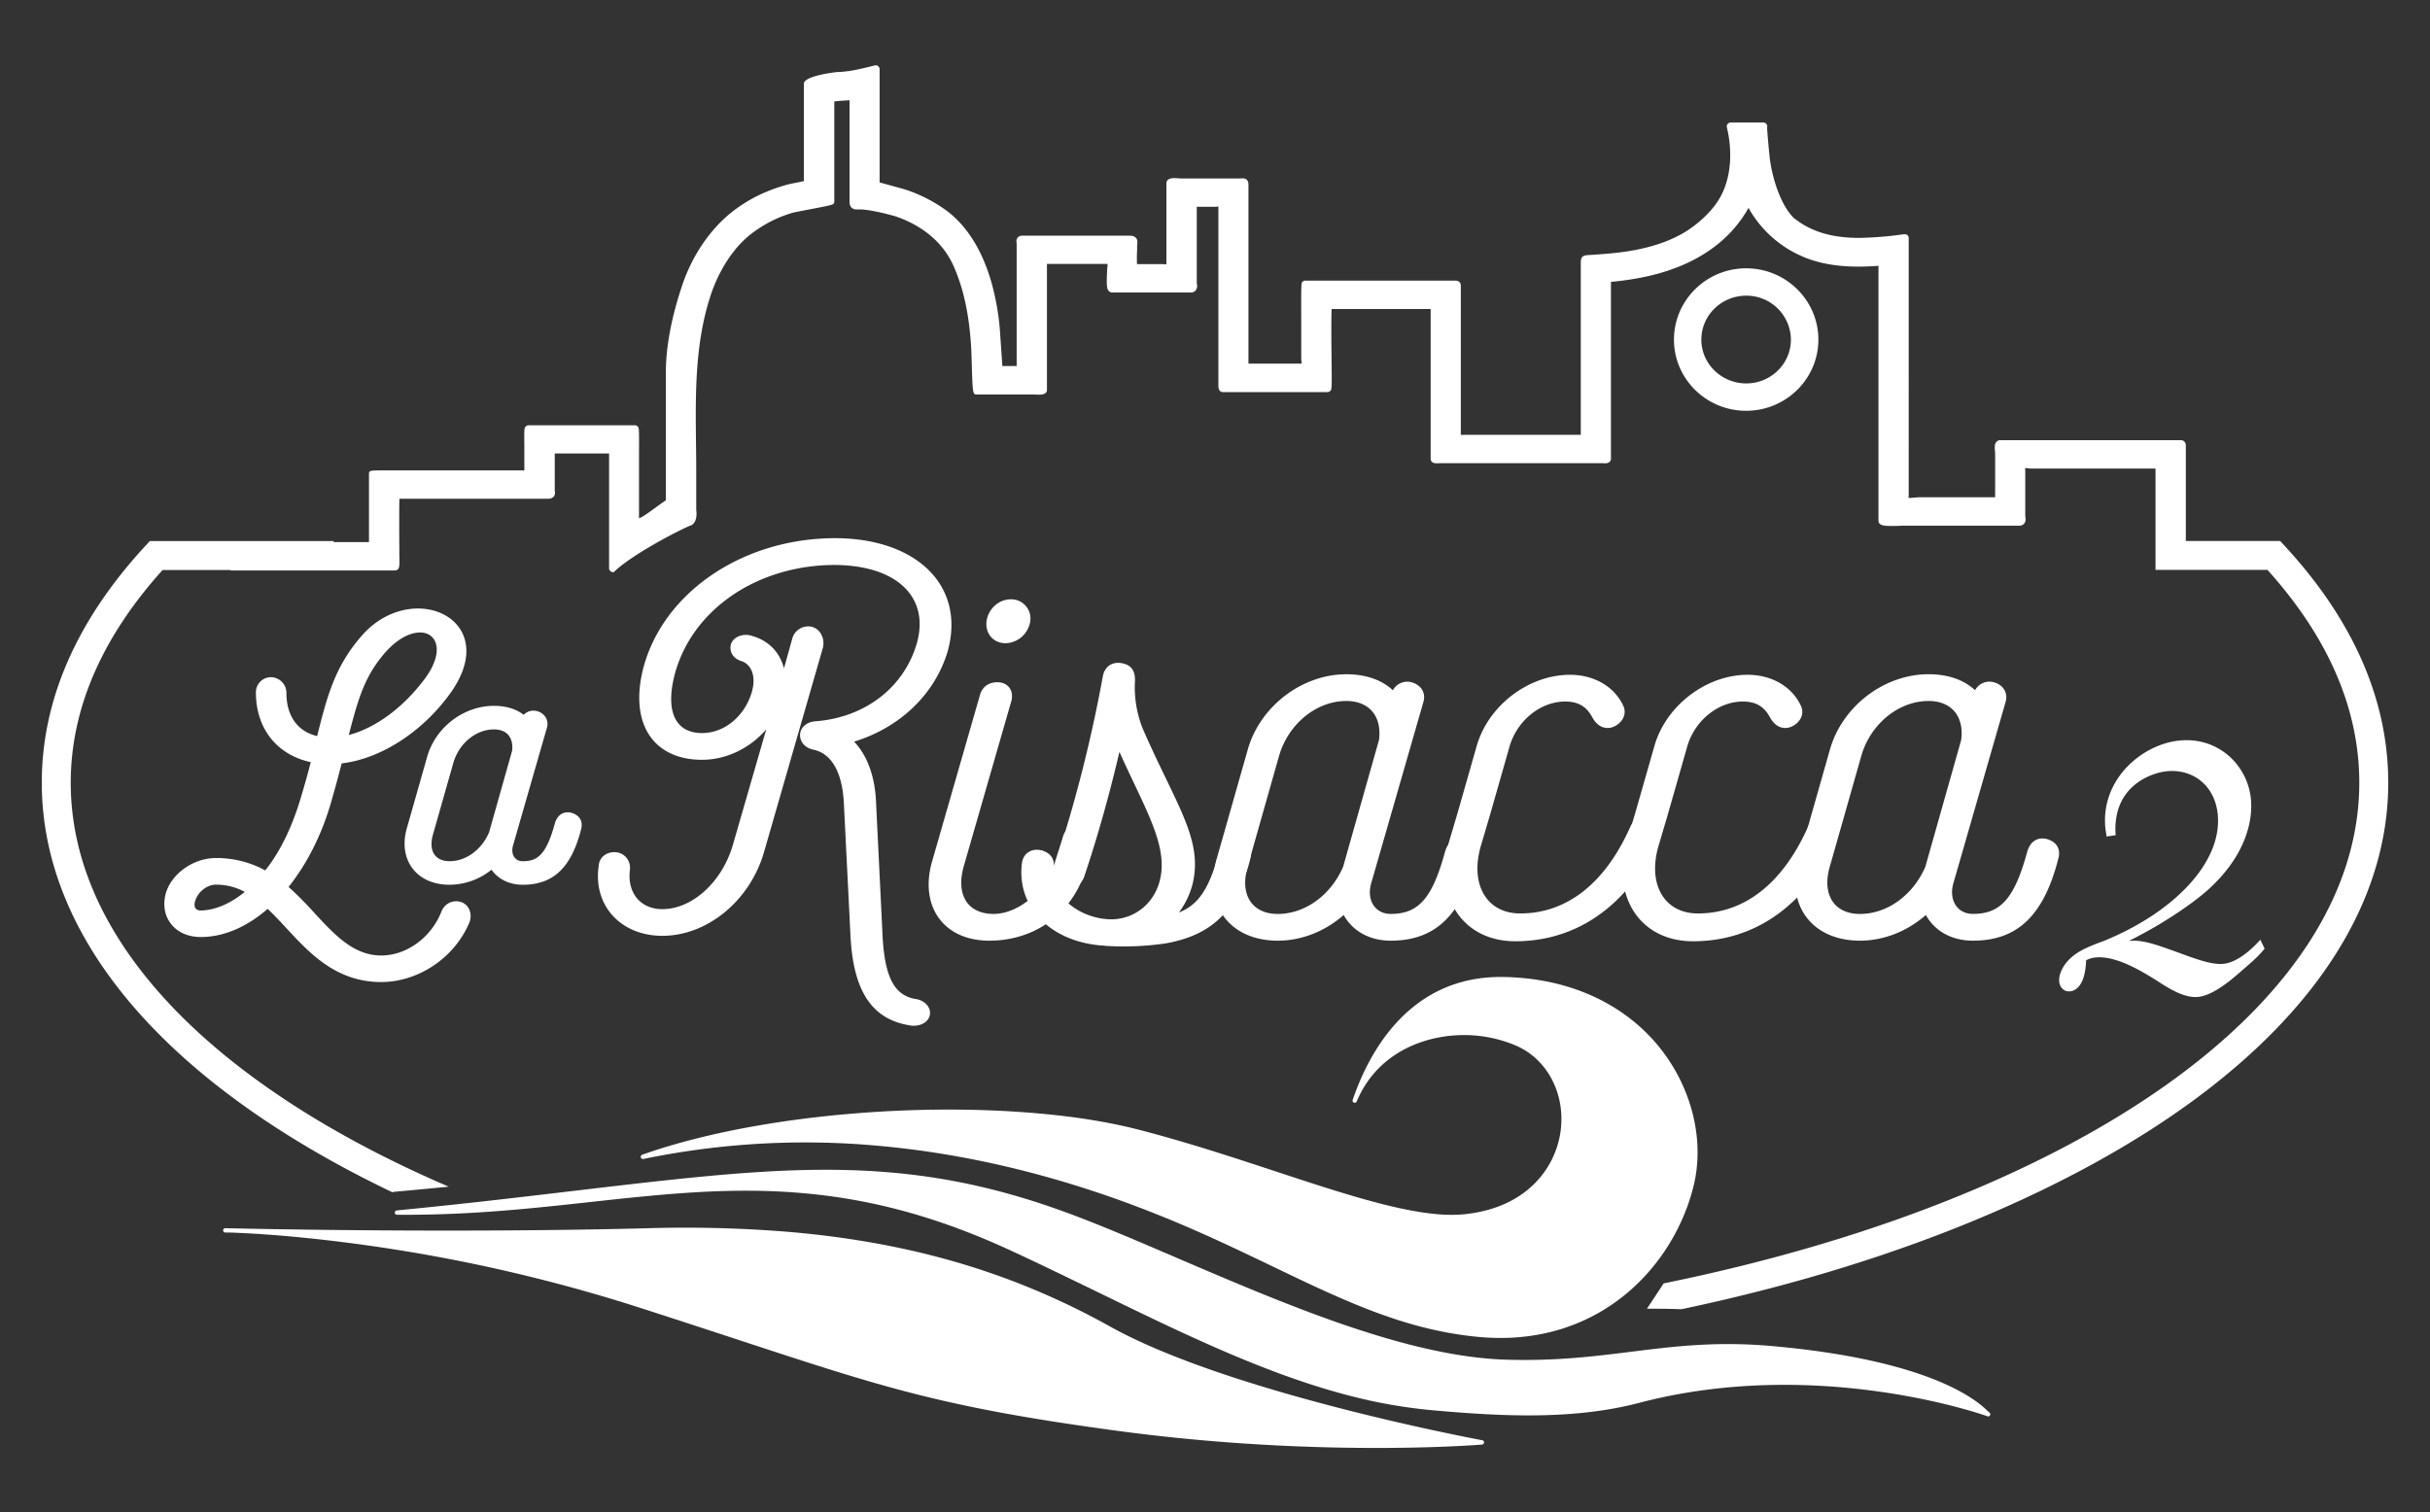 <svg id="Livello_1" data-name="Livello 1" xmlns="http://www.w3.org/2000/svg" viewBox="0 0 1462.43 910.45">
  <rect x="0" y="0" width="1462.43" height="910.45" fill="#333333" stroke="none"/>
  <title>logo-2</title>
  <g>
    <g>
      <path d="M1374.85,328.48l-2.58-2.79h-56.79V269a5.41,5.41,0,0,0-.32-2.37,2.88,2.88,0,0,0-2.89-1.65H1203.73a3,3,0,0,0-2.22,1c-1.21,1.33-1.1,3.41-.86,6,0,0.37.07,0.69,0.07,0.88v2.51c0,12.43,0,20.45,0,24h-45.95c-0.36,0-1,.06-1.92.14-1.23.1-2.86,0.25-4.19,0.25h-0.08c0-.31.12-1.58,0.12-1.73V143.32a2.33,2.33,0,0,0-2.33-2.35l-0.32,0a214,214,0,0,1-27.12,2.24c-14.84,0-26.19-3-35.72-9.31l-3.12-2.25-0.31-.2c-4-3.84-7.55-9.95-10.47-18.24a92.67,92.67,0,0,1-4-16.21c-0.35-2.22-1.83-17.91-1.8-20.34a2.16,2.16,0,0,0,.06-0.56,2.35,2.35,0,0,0-2.35-2.35h-19.66a2.31,2.31,0,0,0-1.84.9,2.37,2.37,0,0,0-.45,2c3.48,14.41,2.43,29-2.88,39.92-3.6,7.41-9.85,14.36-18.61,20.66-11.3,8.11-27.14,13.21-47.07,15.18-4.47.44-8.95,0.75-13.42,1.06l-1.67.11c-3.66.17-4.28,1.58-4.27,5.06V261.77l-2.32,0H880.32c-0.22,0-.57,0-1,0.06l-0.16,0V172.57a4.55,4.55,0,0,0-.31-2.06c-0.27-.58-1-1.57-3.08-1.57l-90.22,0a2.35,2.35,0,0,0-1.66.68c-0.84.85-.84,0.85-0.78,26v20c0,0.36,0,.89.11,1.49,0,0.41.11,1.17,0.13,1.79h-32V111.16c0-3.4-2.25-3.78-3.23-3.78-0.23,0-.49,0-0.79,0s-0.6.05-1,.05h-35.8c-0.18,0-.5,0-0.9-0.06-0.81-.06-1.87-0.15-2.84-0.15-4,0-4.82,1.71-4.82,3.15v48.73h-0.1c-0.59,0-1.31-.09-2.17-0.09H684.28a83.7,83.7,0,0,1,.06-8.38c0-.8,0-1.43,0-1.72,0-.75.06-1.37,0.09-1.88,0.12-1.35.23-2.74-.84-3.9s-2.64-1.25-4-1.25H615.24a3.47,3.47,0,0,0-2.72,1.07,3.81,3.81,0,0,0-.73,3.2,6.12,6.12,0,0,1,.06.81v73.38c-1.06,0-8.6,0-8.6,0-0.19-2.62-.5-7.33-0.79-11.34-0.38-5.7-.77-11.29-0.87-12.41A153.82,153.82,0,0,0,597,171.18c-3.85-14.11-11.89-33.4-28.32-45.08a90,90,0,0,0-24-12.05c-8.85-2.46-13.16-3.65-15.31-4.22V41.66a2.35,2.35,0,0,0-2.35-2.35,2.31,2.31,0,0,0-.55.07l-2.15.53c-6.88,1.7-13.39,3.31-20.52,3.46-0.19,0-20,2.16-20,7V109c-1.76.46-5,1.07-6.39,1.34-1.15.23-2,.4-2.36,0.48a102,102,0,0,0-12.51,4.11,88.56,88.56,0,0,0-23.3,13.71c-12.75,10.57-23,26-28.8,43.49-6.46,19.37-9.72,37-9.72,52.31v76.75c-5.61,3.75-13.56,10.2-16.15,10.76v-35.4c0.09-19,.09-19-0.8-19.84a2.32,2.32,0,0,0-1.66-.69h-64a2.42,2.42,0,0,0-1.7.72c-0.82.83-1,1-.85,11.07v15.46l-0.58-.05c-0.42,0-.77-0.06-1-0.06h-81c-10.91,0-10.91,0-10.91,2.37v39.91c0,0.3,0,.61,0,0.91H200.71c0.06-.21.1-0.43,0.15-0.63H90.17l-2.58,2.79c-41.43,44.83-62.44,92.84-62.44,142.69,0,93.37,74.29,180.61,209.18,245.68l1.72,0.82c0.38-.06.73-0.17,1.11-0.22l1-.1q16.4-1.49,31.9-3c-139.6-60-227.49-146.78-227.49-243.14,0-44.31,18.6-87.39,55.28-128.1h40.91v0.27h99a2.47,2.47,0,0,0,1.74-.73c0.83-.86,1-1.75.84-8.39l0-3.21c-0.11-11.39-.1-27.69.05-30.85h89.35a4.48,4.48,0,0,0,3.41-1.11,3.92,3.92,0,0,0,.77-3.29c0-.36-0.06-0.79-0.06-1.32V273l22.29,0c5.6,0,8.7,0,10.41,0v69.07a2.38,2.38,0,0,0,.9,1.86,2.34,2.34,0,0,0,1.44.5,0.8,0.8,0,0,0,.56-0.07c11.91-11.59,43.83-27.46,46.24-28,0.36-.07,4.34-1.68,3.31-9.42V284c0-5.7-.06-11.4-0.14-17.1-0.35-29.44-.69-59.87,8.64-88.58,5.52-17,15.35-31.31,27-39.31a74.83,74.83,0,0,1,22.39-10.89c1.11-.32,7.25-1.49,12.2-2.44,13-2.48,13-2.48,13-4.54V61.07c1.83-.27,5.19-0.48,7.18-0.61l2-.12v61.19c0,1.71.59,4.57,4.43,4.57,0.34,0,.7,0,1.09,0s0.76,0,1.19,0h0.59c7.71,0.44,20.45,4.16,20.48,4.17,11.63,4,27.14,12.44,34.94,30.14,6.09,13.81,9.44,29.81,10.56,50.35,0,0.69.09,2.73,0.18,5.36,0.63,21.36.63,21.36,3.26,21.36h33l0.8,0c0.84,0,2.07.11,3.2,0.11,1.53,0,5.08,0,5.08-2.9V158.88c0.27,0,.58,0,0.92,0h34.84l0.73,0c0,0.89-.12,1.94-0.17,2.47s-0.11,1.2-.11,1.45,0,0.77-.06,1.44c-0.37,7.39-.13,9.77,1.08,11a3.08,3.08,0,0,0,2,.85h47.23a3.85,3.85,0,0,0,3-1.18,4.66,4.66,0,0,0,.79-3.91,11.25,11.25,0,0,1-.09-1.22V124.5c0.8,0,2,0,3.58,0,2.23,0,7.18,0,7.18,0a18.19,18.19,0,0,0,2.08-.16l0.18,0v108c0,2.46,1,3.71,3,3.71l1.23,0h61.39a2.36,2.36,0,0,0,1.68-.69c1-1,1-1,.79-20.78-0.1-9.72-.23-23.76.08-28.55H861v90.21c0,0.8.35,2.67,3.67,2.67,0.55,0,1.16,0,1.93-.08h69.15l28.8,0c0.43,0,1,.08,1.44.08,3.34,0,3.51-2.29,3.51-2.75V169.65c0.48,0,1.06,0,1.71-.12,4.93-.52,9.35-1.12,13.56-1.87,19.21-3.37,35.33-10,47.92-19.79a75.26,75.26,0,0,0,19.61-22.71,67.75,67.75,0,0,0,31.38,28.76c9.68,4.43,21.09,6.58,34.92,6.58,3.81,0,7.72-.16,11.91-0.49V313.44c0,3.19,4.25,3.19,8.35,3.19,2.43,0,5-.1,6.75-0.17l1.58,0h67.83a4.15,4.15,0,0,0,3.15-1.18,4.39,4.39,0,0,0,.77-3.67c0-.37-0.09-0.81-0.09-1.28V283.5c0-.14-0.09-1.4-0.13-1.71,0.8,0,1.66.11,2.36,0.18s1.23,0.1,1.5.1h74.66c0,2.41,0,58.44,0,58.44h0v2.56h67.36c36.68,40.7,55.27,83.78,55.27,128.1,0,135.11-172.74,251.36-418.65,301.43l-10.06,15.26h6.69c4.72,0,9.34.11,14,.3,79.64-16.76,152.93-40.75,216.27-71.3,134.89-65.07,209.18-152.32,209.18-245.68C1437.28,421.33,1416.28,373.32,1374.85,328.48Z" style="fill: #fff"/>
      <path d="M1094.34,204.45c0-23.67-19.5-42.93-43.46-42.93s-43.45,19.26-43.45,42.93,19.51,42.84,43.45,42.84S1094.34,228.08,1094.34,204.45Zm-70.43,0c0-14.59,12.1-26.45,27-26.45a26.71,26.71,0,0,1,26.9,26.45c0,14.54-12.07,26.37-26.9,26.37S1023.91,219,1023.91,204.45Z" style="fill: #fff"/>
    </g>
    <path d="M276.27,542.73a8.69,8.69,0,0,0-1.83-.19,9.56,9.56,0,0,0-8.59,5.75c-6,15.84-21,26.91-36.42,26.91-16.54,0-27.92-12.33-40-25.37a208,208,0,0,0-15.76-15.9c11.28-14.14,20.16-31.87,25.72-51.45,2.52-8.71,4.56-16.43,6.23-22.92,23.25-2.73,48-18.5,64.83-41.46,10.14-13.77,12.85-27,7.64-37.34-4.5-8.91-14.68-14.45-26.53-14.45-12.38,0-24.64,5.89-33.64,16.15-16.17,18.32-20.95,36.23-27.06,60.66-11.78-2.79-18.49-12.17-18.49-26a9.45,9.45,0,0,0-8.46-9.4,8.72,8.72,0,0,0-1-.06,9.08,9.08,0,0,0-8.9,9.23c0,21.61,12.57,37.49,33,41.93-1.74,6.86-3.46,13-5.33,19.22-5.39,18.88-12.8,34.33-22.05,45.94A61.25,61.25,0,0,0,130,516.52c-13.65,0-27,9.49-30.32,21.63-1.71,6.76-.59,13.15,3.21,18,4,5.12,10.35,7.93,17.91,7.93,13.62,0,27.51-5.84,40.27-16.94,3.87,3.62,7.56,7.61,11.46,11.8,14,15.11,29.92,32.24,56.9,32.24,22.49,0,44.33-14.78,53.11-36a10,10,0,0,0-.53-8.47A8.13,8.13,0,0,0,276.27,542.73Zm-23.6-162c4.15,0,7.34,1.78,9,5,2.77,5.51.57,14-5.9,22.72-12.86,17.35-29.77,29.85-45.84,34,5.83-22.8,9.89-35.89,22-49.75C238.61,385.16,246.17,380.77,252.67,380.77ZM117.41,542.55c1.6-5.61,7.14-10,12.57-10a36.4,36.4,0,0,1,17.33,4.36C135,547,124.78,548.1,120.79,548.1a3.8,3.8,0,0,1-3.08-1.23C117,545.93,116.88,544.39,117.41,542.55Z" style="fill: #fff"/>
    <path d="M343.83,489.27a8.82,8.82,0,0,0-2.16-.27c-3.52,0-6.27,2.22-7.6,6.18-5.29,19.65-10.71,23.26-19.47,23.26a5.93,5.93,0,0,1-5-2.32c-1.37-1.87-1.65-4.63-.71-7.61l20.23-70.31a7.81,7.81,0,0,0-.56-6.1,8.58,8.58,0,0,0-5.33-4,8.87,8.87,0,0,0-2.23-.3,8.11,8.11,0,0,0-5.83,2.52c-4.56-3.55-10.68-5.41-17.88-5.41-18.2,0-35.11,12.86-40.19,30.58L245,498.05c-2.8,9.38-1.67,18.1,3.13,24.57s12.76,10,22.46,10a40.53,40.53,0,0,0,25.22-9.06c4.06,5.79,10.8,9.06,18.82,9.06,18.45,0,29.32-10.4,35.21-33.79C350.88,494.24,348.62,490.59,343.83,489.27Zm-73.27,29.16c-4,0-7.11-1.31-8.94-3.78-2.18-2.92-2.52-7.41-.95-12.62l12.11-42.59c3.28-11.78,13.58-20.34,24.49-20.34,3.73,0,6.73,1.15,8.64,3.35s2.8,5.69,2.29,9.5L294.3,501.18C289.74,511.66,280.43,518.43,270.55,518.43Z" style="fill: #fff"/>
    <g>
      <path d="M514,446.47c7.73,8,12.55,20.61,13.2,36.07L531,560.16c1,27.38,6.78,39,20,41.23,4.84,0.64,8.71,4.18,8.71,8.38,0,4.82-4.84,8-10.63,7.73-24.48-3.22-36.06-20.93-37.36-56.68l-3.88-77.64c-1-18.35-7.4-29.63-18.36-31.88-4.82-1-8-4.51-8-8.7,0-4.5,3.87-8.05,9.35-8.39,29.63-2.25,53.14-20.28,60.86-46.69,8.39-29-13.51-48.63-53.45-47.34-44.44,1.6-81.16,27.37-91.8,64.41-6.43,23.2-.31,36.71,16.11,36.71,13.53,0,25.76-10.31,29.94-24.8,2.58-9,0-16.1-5.79-18.35-4.5-1.29-7.09-4.19-7.09-8.38,0-4.83,5.16-8.37,11.26-7.41,11.28,2.58,18.37,10,20.95,20L476.93,384a9.91,9.91,0,0,1,11.26-6.75c5.16,1,8.38,6.75,7.09,12.55l-35.43,123c-8.37,29.32-34.13,50.56-61.2,50.56-25.13,0-41.87-18.35-38.33-42.19,0.33-5.47,5.48-9,11.27-8,5.15,1,8.37,5.8,7.41,11.27-1.3,13.52,6.76,22.86,19.64,22.86,18,0,36.08-16.42,42.51-39l20-69.25c-9.66,11.26-23.83,18.34-38.65,18.34-30.29,0-44.45-23.19-34.77-57.32,12.55-43.16,57.32-74.08,109.82-76,52.18-1.93,84.08,27.38,72.78,68C562.61,418.12,541.35,438.1,514,446.47Z" style="fill: #fff"/>
      <path d="M560.66,519.58l29-100.81c1.29-5.16,5.16-8.06,10.63-8.06,6.45,0,10,5.16,8.38,11.27L580,521.52c-4.82,17.07,2.26,28.66,18,28.66,15.15,0,32.21-14.49,37-31.57l4.51-14.17a10.07,10.07,0,0,1,10.3-8.06c6.44,0,10,5.16,8.05,11.61l-3.86,13.53c-7.42,27.37-30.27,44.76-58.62,44.76C568.36,566.28,553.56,546.32,560.66,519.58Zm33.15-146.23c1.3-7.09,7.41-12.56,14.5-12.56a11.51,11.51,0,0,1,11.6,13.85,15.44,15.44,0,0,1-14.82,12.57C597.68,387.2,592.54,381.08,593.81,373.35Z" style="fill: #fff"/>
      <path d="M752.6,516.36c-7.73,31.56-22.55,46.38-50.89,51.53a175,175,0,0,1-34.79,1.61c-1.27,0-2.56-.32-4.18-0.32-30.93-2.57-51.21-23.5-47.67-49.93,1-5.79,5.79-8.68,11.59-7.4,5.8,1.61,8.38,5.48,7.41,11.27-1.92,13.85,11.6,27.38,29.95,30h0.34c16.1,2.25,30.26-8.06,33.82-23.84,4.82-20.61-9.34-42.83-24.48-76.66-6.12,26.08-12.9,50.25-20.95,74.4-1.61,5.48-6.43,8.38-11.59,7.09-5.8-1.6-8.38-6.76-6.76-12.23a853.9,853.9,0,0,0,29.3-114.67c1-5.79,5.47-9,11.27-8s8.37,4.5,8.05,11a67.79,67.79,0,0,0,4.52,28c20.29,46.7,37,67.31,30,94.69a49.07,49.07,0,0,1-8.07,16.43c12.24-4.84,18.37-14.81,24.49-37.05,1.93-5.79,6.12-8.37,11.59-7.08C751.31,506.7,753.89,510.88,752.6,516.36Z" style="fill: #fff"/>
      <path d="M888.5,516.36C879.81,550.82,864,566.28,837,566.28c-13.19,0-23.18-6.12-28.34-15.46-10.94,9.66-25.12,15.46-39.61,15.46-29,0-45.09-21.58-36.72-49.6L751,451c7.41-25.77,32.54-45.1,59.26-45.1,11.93,0,21.59,3.55,28,9.66a9.79,9.79,0,0,1,11.27-4.83c5.81,1.61,8.71,6.44,7.09,11.91L825.38,531.17c-3.23,10.32,1.94,19,11.59,19,16.75,0,25.12-9.35,32.85-38,1.94-5.79,6.12-8.37,11.6-7.08C887.23,506.7,889.8,510.88,888.5,516.36Zm-80.19,5.48,21.58-76.33c1.93-14.18-5.81-23.52-19.66-23.52-18,0-35.09,13.85-40.58,33.49L751,521.19c-5.15,17.08,2.26,29,18,29C785.44,550.18,800.9,538.9,808.31,521.84Z" style="fill: #fff"/>
      <path d="M872.07,506.7l5.15-17.39,11.59-40.58c7.09-24.16,31.25-42.51,56.05-42.51,14.81,0,27.05,7.4,32.21,19,1.92,4.5-.32,9.34-5.16,11.91-5.16,2.58-10.31.65-13.53-5.14-3.55-6.76-8.69-9.67-16.42-9.67-15.14,0-29.64,11.92-33.84,28.35l-11.6,40.6-5.14,17.39c-7.08,23.51,3.21,41.23,23.5,41.23,28,0,50.89-18,66-51.53a10.59,10.59,0,0,1,10.3-6.77c6.76,0,10.62,5.47,7.73,11.92-17.71,40.25-48.62,63.13-87,63.13C880.44,566.61,862.73,540.19,872.07,506.7Z" style="fill: #fff"/>
      <path d="M979,506.7l5.16-17.39,11.6-40.58c7.09-24.16,31.24-42.51,56-42.51,14.81,0,27.06,7.4,32.21,19,1.95,4.5-.31,9.34-5.14,11.91-5.15,2.58-10.31.65-13.54-5.14-3.54-6.76-8.69-9.67-16.43-9.67-15.13,0-29.61,11.92-33.81,28.35l-11.6,40.6-5.15,17.39c-7.07,23.51,3.22,41.23,23.52,41.23,28,0,50.87-18,66-51.53a10.59,10.59,0,0,1,10.31-6.77c6.77,0,10.63,5.47,7.73,11.92-17.71,40.25-48.62,63.13-87,63.13C987.36,566.61,969.64,540.19,979,506.7Z" style="fill: #fff"/>
      <path d="M1238.89,516.36c-8.7,34.46-24.47,49.92-51.53,49.92-13.21,0-23.2-6.12-28.34-15.46-10.95,9.66-25.13,15.46-39.62,15.46-29,0-45.09-21.58-36.71-49.6l18.67-65.7c7.41-25.77,32.54-45.1,59.28-45.1,11.92,0,21.58,3.55,28,9.66a9.79,9.79,0,0,1,11.27-4.83c5.79,1.61,8.69,6.44,7.09,11.91l-31.25,108.54c-3.21,10.32,1.94,19,11.6,19,16.75,0,25.12-9.35,32.85-38,1.93-5.79,6.12-8.37,11.59-7.08C1237.61,506.7,1240.17,510.88,1238.89,516.36Zm-80.19,5.48,21.57-76.33c1.93-14.18-5.8-23.52-19.64-23.52-18,0-35.11,13.85-40.58,33.49l-18.69,65.71c-5.15,17.08,2.28,29,18,29C1135.82,550.18,1151.29,538.9,1158.7,521.84Z" style="fill: #fff"/>
    </g>
    <g>
      <path d="M890.4,804.87c-44.4-4-81.46-21.79-124.36-42.42-24.51-11.75-49.82-23.93-80-35.4-52.6-20.09-105.39-32.6-156.94-37.24a481.18,481.18,0,0,0-141.92,7.89,1.56,1.56,0,0,1-.38,0,1.29,1.29,0,0,1-1.15-.94,1.31,1.31,0,0,1,.83-1.6c62-22.12,158.07-32.12,238.94-24.84,22.74,2,43.06,5.38,60.45,9.9,28.46,7.37,55.66,16.33,82,25,38.12,12.56,71,23.36,96.64,25.66a88.57,88.57,0,0,0,16.65.1c37.77-3.83,54.67-27.85,57.9-49.07,3.48-22.69-7.56-44.26-26.81-52.5a79.74,79.74,0,0,0-24.09-6c-24.42-2.19-57.84,6.88-71.65,39.65a1.29,1.29,0,0,1-1.32.8,1,1,0,0,1-.35-0.08,1.27,1.27,0,0,1-.76-1.64c9.56-28.14,34.11-75.15,91.11-74q5.63,0.12,11,.61c36.26,3.26,66.79,19.68,85.94,46.23,16.83,23.38,23.31,52.52,17.33,78C1007.95,761.76,962.67,811.36,890.4,804.87Z" style="fill: #fff"/>
      <path d="M1196.06,852.57c-1.18-.41-101.72-36.33-209.57-8.06-39.08,10.25-81.73,8.27-123.84,4.5h0a308.67,308.67,0,0,1-34.11-5c-55.42-11.43-110.35-38.12-168.44-66.43-16.91-8.18-33.94-16.5-51.18-24.47-43-19.93-82.77-31-125.17-34.79-43.8-3.94-84.67.52-127.95,5.23-36.4,4-74,8.1-116.91,7.72h-0.11a1.29,1.29,0,0,1-1.18-1.23,1.33,1.33,0,0,1,1.17-1.36c40.14-3.9,75.49-8.11,107.39-11.88,78.35-9.24,134.94-15.92,191.19-10.86,36.43,3.27,70.89,11.37,108.35,25.44,19.08,7.19,40.35,16.31,62.87,26,60.37,25.88,128.8,55.27,185.88,60.4q5.69,0.52,11.19.71c30.17,1,53.54-1.94,76.13-4.76,25.8-3.21,50.16-6.25,82.79-3.58l2.42,0.22c107,9.61,128.59,39.11,130.11,39.83a1.32,1.32,0,0,1-.68,2.49A0.8,0.8,0,0,1,1196.06,852.57Z" style="fill: #fff"/>
      <path d="M722,866.89c-16.43-1.48-33.58-3.35-51.28-5.78-102.85-13.95-138.83-25.79-225.8-54.34-17.73-5.84-37.64-12.36-60.67-19.78a983.33,983.33,0,0,0-209.57-42.67c-18.69-1.68-31.48-2.17-36.59-2.36l-2.62,0a1.29,1.29,0,0,1-1.18-1.31,1.32,1.32,0,0,1,1.33-1.3l2.52,0.07c22.29,0.51,139,2.86,250.52,0A765.61,765.61,0,0,1,477,741.78c72.48,6.52,133.28,24.59,191.32,56.91,72.12,40.13,222.28,68.07,223.79,68.33a1.32,1.32,0,0,1-.16,2.6C891.28,869.69,819.19,875.63,722,866.89Z" style="fill: #fff"/>
    </g>
    <path d="M1267.77,503.57c-0.16-1.77-.56-3.54-0.72-5.1-2.85-29.42,22.2-50.51,44.72-52.68,23.41-2.26,40.92,14.95,42.88,35.23,1.31,13.59-3.53,34.75-26.14,54.91-11.43,10.11-29.83,21.56-41.84,27.67a59.92,59.92,0,0,1-5.47,2.77c1.12-.1,2.3,0,3.43-0.1,7.14,0.21,14.76,3.06,22.83,5.89l10.24,3.74c6.65,2.27,14.25,4.92,20.39,4.31,8.65-.81,17.69-9.34,22.22-14.51l2.6,5.37c-3.5,4.18-5.16,5.9-13.43,13-6.35,5.56-17.36,15.17-26.69,16.07-8.19.79-17.46-5.06-24.09-9.37-9-5.66-24.91-15.59-37.41-14.38a14.81,14.81,0,0,0-5.81,1.69c-0.47,14.21-5.58,18.3-9.67,18.7-3.64.35-6.19-2.33-6.53-5.89-0.43-4.23,2.29-9.45,5.63-12.92,5.22-5.46,12.07-8.14,21.16-11.5,42.62-17.37,71.37-47.59,68.63-76.12-1.71-17.6-15.06-27.56-30.54-26.07-9.55.92-33.09,9-30.92,38.53Z" style="fill: #fff"/>
  </g>
</svg>

